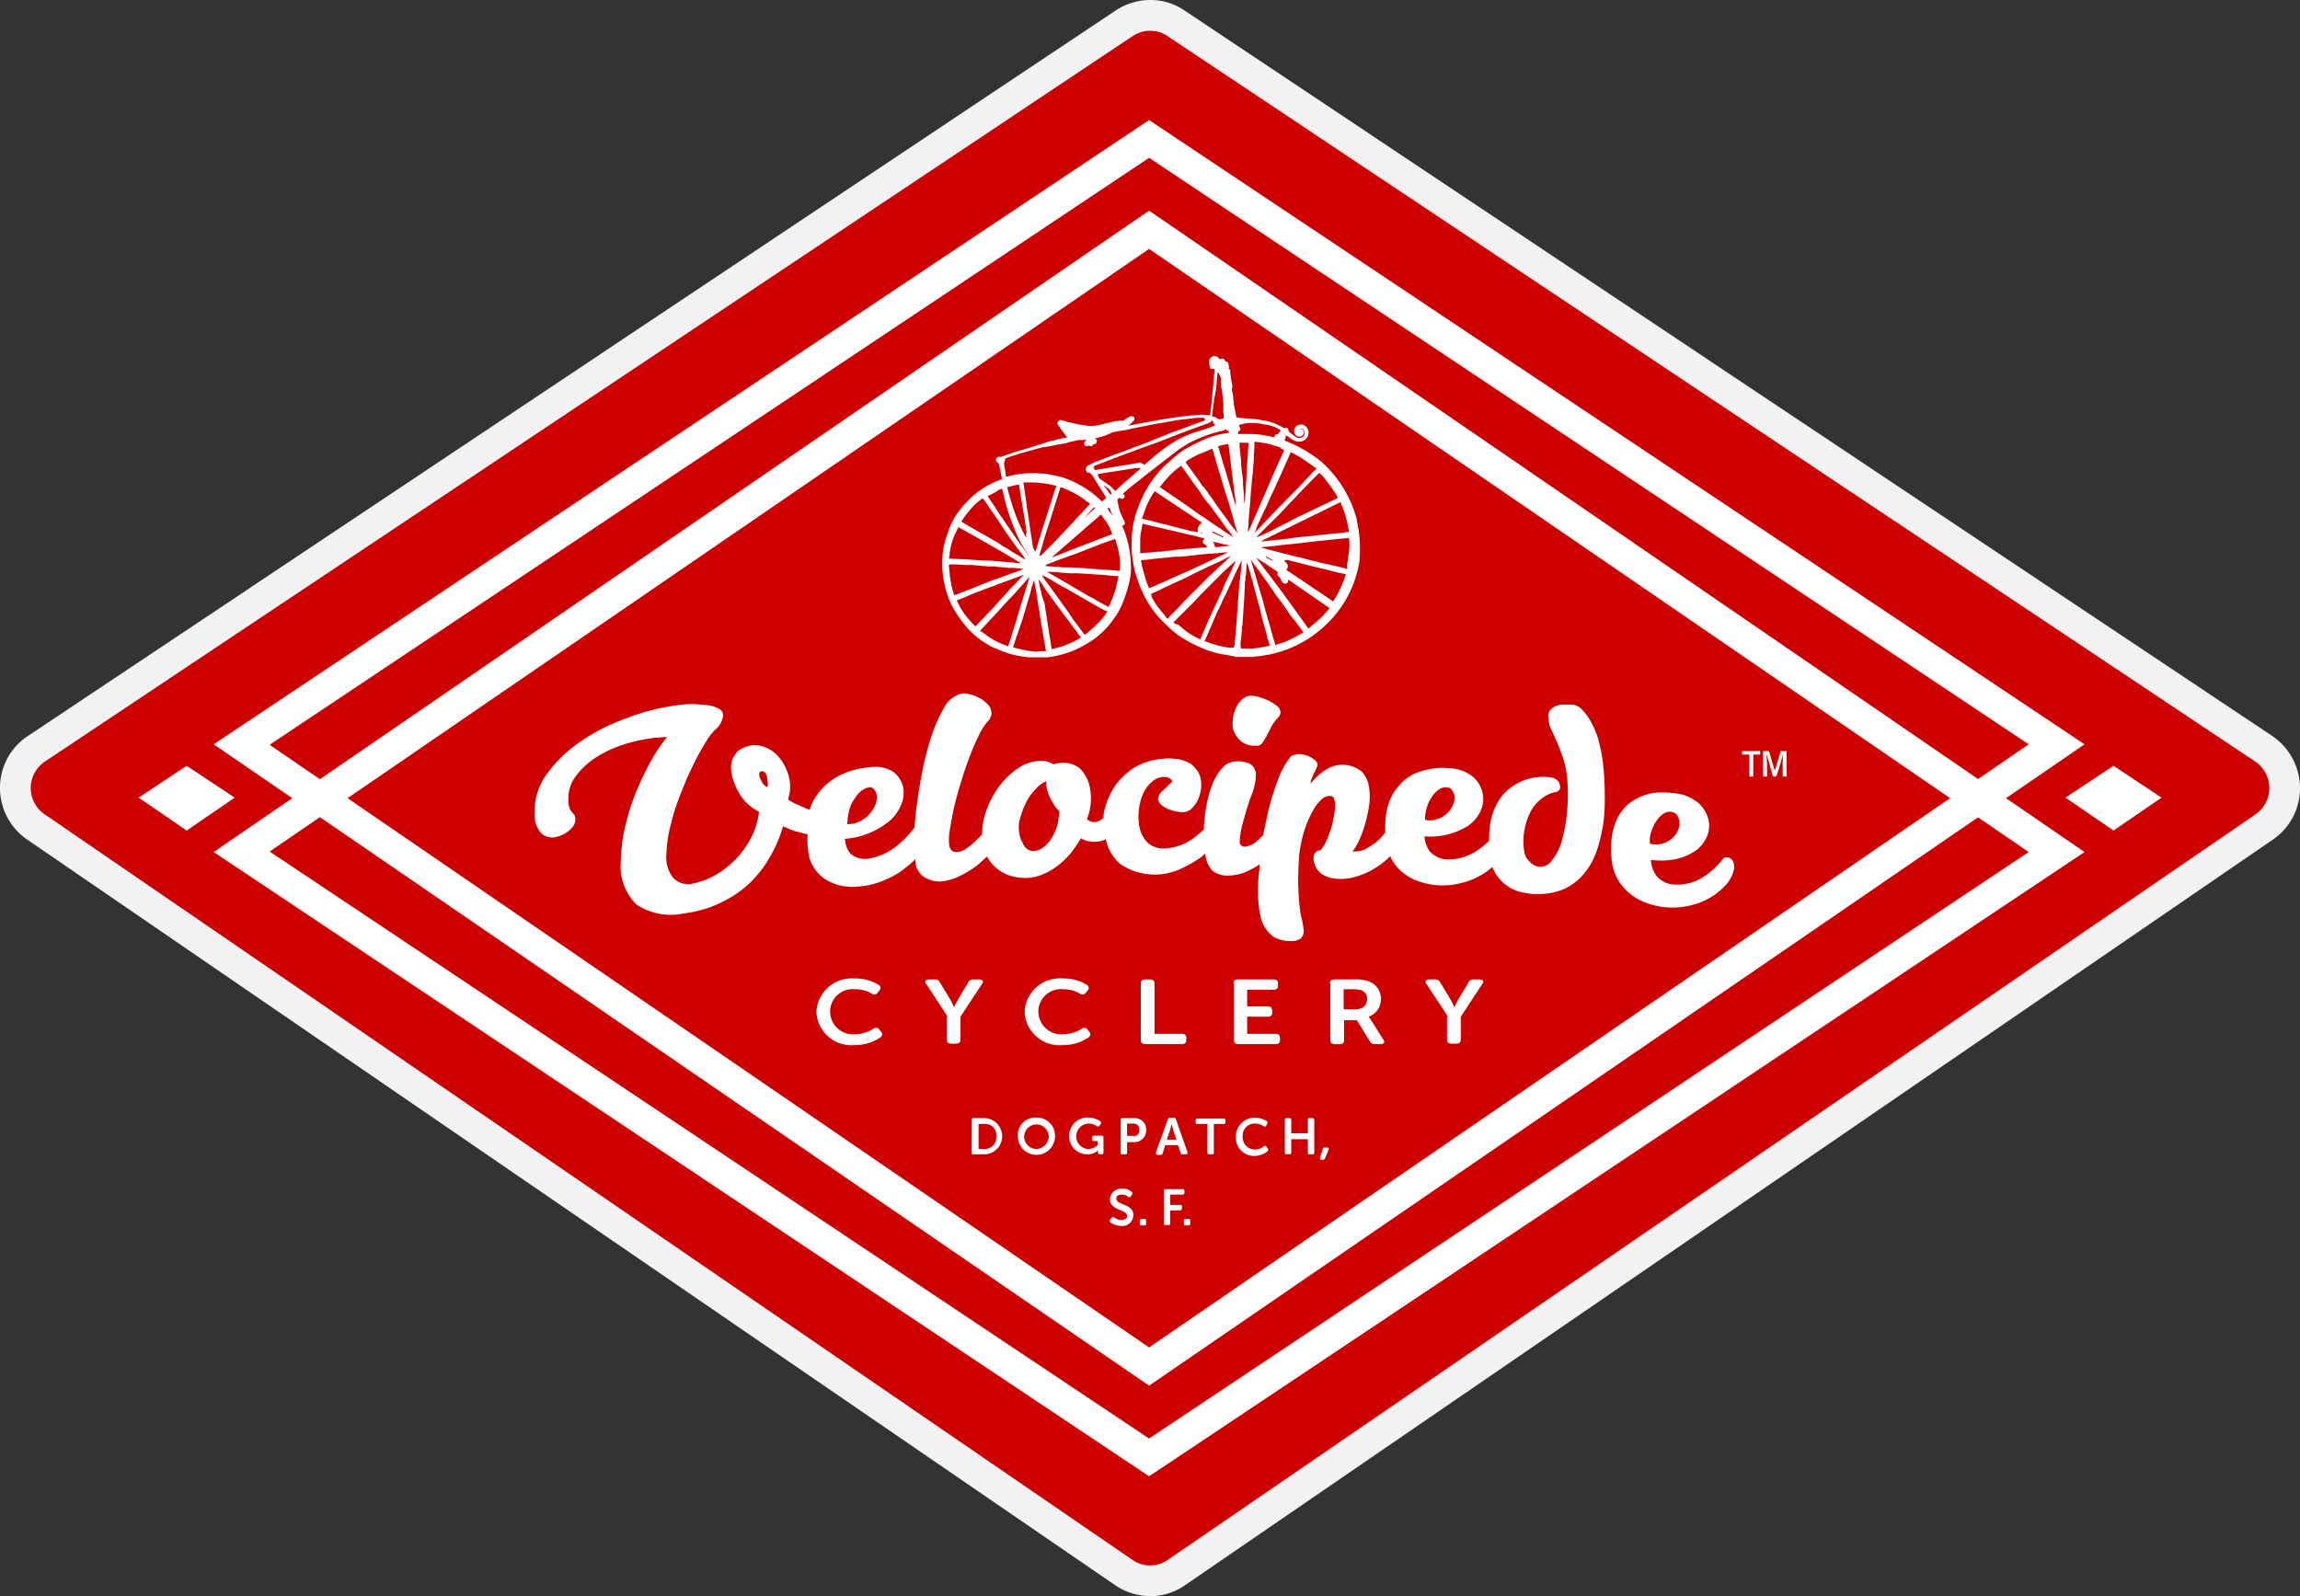 <svg id="Group_72" data-name="Group 72" xmlns="http://www.w3.org/2000/svg" xmlns:xlink="http://www.w3.org/1999/xlink" width="149.849" height="104.004" viewBox="0 0 149.849 104.004">
  <rect x="0" y="0" width="149.849" height="104.004" fill="#333333" stroke="none"/>
  <defs>
    <style>
      .cls-1 {
        fill: none;
      }

      .cls-2 {
        clip-path: url(#clip-path);
      }

      .cls-3 {
        fill: #c00;
      }

      .cls-4 {
        fill: #f2f2f2;
      }

      .cls-5 {
        fill: #fff;
      }
    </style>
    <clipPath id="clip-path">
      <rect id="Rectangle_975" data-name="Rectangle 975" class="cls-1" width="149.849" height="104.004"/>
    </clipPath>
  </defs>
  <g id="Group_71" data-name="Group 71" class="cls-2">
    <path id="Path_205" data-name="Path 205" class="cls-3" d="M73.751,101.621,2.909,53.061a2.073,2.073,0,0,1,.031-3.446L73.781,2.362a2.027,2.027,0,0,1,2.3,0l70.841,47.253a2.086,2.086,0,0,1,.034,3.446l-70.841,48.56a2.014,2.014,0,0,1-2.364,0"/>
    <path id="Path_206" data-name="Path 206" class="cls-4" d="M74.943,104a4.064,4.064,0,0,1-2.332-.739L1.776,54.71A4.078,4.078,0,0,1,0,51.273a4.032,4.032,0,0,1,1.84-3.332L72.664.7A4.055,4.055,0,0,1,74.941,0,3.933,3.933,0,0,1,77.21.708L148.049,47.96a4.121,4.121,0,0,1,1.8,3.4,4.053,4.053,0,0,1-1.764,3.346L77.264,103.252a3.971,3.971,0,0,1-2.321.752M4.006,51.3a.093.093,0,0,0,.031.1l70.856,48.57a.16.16,0,0,0,.045.023l.045-.032L145.824,51.4a.041.041,0,0,0,.025-.046.114.114,0,0,0-.051-.1L74.943,4a.077.077,0,0,0-.036.012l-.013.009L4.022,51.3l-.011.008Z"/>
    <path id="Path_207" data-name="Path 207" class="cls-3" d="M73.751,101.621,2.909,53.061a2.073,2.073,0,0,1,.031-3.446L73.781,2.362a2.027,2.027,0,0,1,2.3,0l70.841,47.253a2.086,2.086,0,0,1,.034,3.446l-70.841,48.56a2.014,2.014,0,0,1-2.364,0"/>
    <path id="Path_208" data-name="Path 208" class="cls-5" d="M64.11,74.867a.748.748,0,0,0,.8-.687.855.855,0,0,0,0-.143.723.723,0,0,0-.637-.8.741.741,0,0,0-.163,0h-.354v1.628Zm-.8-1.884c0-.1.034-.127.128-.127h.673a1.181,1.181,0,1,1,0,2.362h-.68c-.094,0-.128-.032-.128-.127Z"/>
    <path id="Path_209" data-name="Path 209" class="cls-5" d="M67.526,74.868a.826.826,0,0,0,.8-.853v-.009a.8.8,0,1,0-.8.862m0-2.043a1.172,1.172,0,0,1,1.21,1.133c0,.026,0,.053,0,.08a1.212,1.212,0,0,1-2.424,0,1.136,1.136,0,0,1,1.055-1.213,1.056,1.056,0,0,1,.159,0"/>
    <path id="Path_210" data-name="Path 210" class="cls-5" d="M70.909,72.825a1.446,1.446,0,0,1,.767.223c.064.064.094.128.03.192l-.064.1c-.064.064-.094.1-.192.032a.981.981,0,0,0-.541-.16.831.831,0,0,0,0,1.66.849.849,0,0,0,.6-.256v-.261h-.222a.116.116,0,0,1-.128-.1.1.1,0,0,1,0-.025v-.1A.118.118,0,0,1,71.264,74h.5c.1,0,.128.032.128.128v.958c0,.1-.03.127-.128.127H71.67c-.1,0-.128-.032-.128-.127v-.128a.957.957,0,0,1-.7.255,1.166,1.166,0,0,1-1.181-1.149c0-.021,0-.043,0-.064a1.193,1.193,0,0,1,1.2-1.182h.04"/>
    <path id="Path_211" data-name="Path 211" class="cls-5" d="M73.843,74.037a.362.362,0,0,0,.386-.336.348.348,0,0,0,0-.079.377.377,0,0,0-.337-.413.354.354,0,0,0-.046,0H73.43v.8h.413Zm-.826-1.054c0-.1.03-.127.128-.127h.762a.738.738,0,0,1,.767.708.561.561,0,0,1,0,.058.765.765,0,0,1-.729.8H73.43v.671c0,.1-.03.127-.128.127h-.158c-.1,0-.128-.032-.128-.127Z"/>
    <path id="Path_212" data-name="Path 212" class="cls-5" d="M76.655,74.261l-.226-.639c-.03-.128-.094-.383-.094-.383s-.064.223-.094.383l-.226.639Zm-.575-1.306c.034-.064.064-.127.162-.127h.224c.094,0,.128.032.158.127l.737,2.107c.03.1,0,.159-.128.159h-.167c-.094,0-.128-.032-.158-.127l-.162-.479H75.92l-.162.51c-.03.1-.064.128-.158.128h-.162c-.094,0-.158-.063-.128-.159Z"/>
    <path id="Path_213" data-name="Path 213" class="cls-5" d="M78.666,73.24h-.639c-.094,0-.128-.032-.128-.128v-.1c0-.1.034-.128.128-.128h1.691a.116.116,0,0,1,.128.1.1.1,0,0,1,0,.025v.1c0,.1-.03.128-.128.128h-.635v1.852c0,.1-.034.127-.128.127h-.162c-.094,0-.128-.032-.128-.127Z"/>
    <path id="Path_214" data-name="Path 214" class="cls-5" d="M81.763,72.825a1.55,1.55,0,0,1,.767.223.147.147,0,0,1,.03.192l-.064.1c-.03.064-.094.1-.192.032a.981.981,0,0,0-.541-.16.776.776,0,0,0-.8.752.677.677,0,0,0,0,.078.8.8,0,0,0,.736.86l.064,0a1.089,1.089,0,0,0,.575-.192c.064-.064.128-.064.192.032l.064.1c.064.064.03.128-.034.192a1.372,1.372,0,0,1-.826.287,1.181,1.181,0,0,1-1.215-1.146c0-.033,0-.066,0-.1a1.224,1.224,0,0,1,1.2-1.245h.041"/>
    <path id="Path_215" data-name="Path 215" class="cls-5" d="M83.709,72.983c0-.1.034-.127.128-.127H84a.118.118,0,0,1,.128.107v.882h1.082v-.862c0-.1.034-.127.128-.127H85.5a.118.118,0,0,1,.128.107V75.09c0,.1-.034.127-.128.127h-.162c-.094,0-.128-.032-.128-.127v-.862H84.127v.862c0,.1-.034.127-.128.127h-.162c-.094,0-.128-.032-.128-.127Z"/>
    <path id="Path_216" data-name="Path 216" class="cls-5" d="M86.167,74.9c.034-.1.064-.128.162-.128h.128c.094,0,.158.064.094.16l-.221.543a.182.182,0,0,1-.162.1h-.03c-.1,0-.162-.064-.128-.16Z"/>
    <path id="Path_217" data-name="Path 217" class="cls-5" d="M72.345,79.465l.064-.1c.064-.064.1-.064.192-.032a.76.76,0,0,0,.481.16c.222,0,.349-.1.349-.256,0-.447-1.116-.351-1.116-1.085a.734.734,0,0,1,.762-.7l.038,0a.891.891,0,0,1,.6.192c.064.064.1.128.034.192l-.064.1c-.064.1-.128.1-.192.032a.7.7,0,0,0-.413-.127c-.226,0-.353.1-.353.255,0,.447,1.116.319,1.116,1.085a.715.715,0,0,1-.725.705.629.629,0,0,1-.075-.005,1.224,1.224,0,0,1-.733-.256.164.164,0,0,1,.03-.159"/>
    <path id="Path_218" data-name="Path 218" class="cls-5" d="M74.261,79.56c0-.1.03-.127.128-.127h.158c.1,0,.128.032.128.127v.16a.118.118,0,0,1-.105.128h-.181c-.1,0-.128-.032-.128-.128Z"/>
    <path id="Path_219" data-name="Path 219" class="cls-5" d="M75.825,77.613c0-.1.034-.128.128-.128h1.086a.118.118,0,0,1,.128.107.074.074,0,0,1,0,.021v.1a.118.118,0,0,1-.105.128h-.823v.67h.635c.1,0,.128.032.128.128v.1a.118.118,0,0,1-.1.128h-.658v.83c0,.1-.034.128-.128.128h-.162c-.094,0-.128-.032-.128-.128Z"/>
    <path id="Path_220" data-name="Path 220" class="cls-5" d="M77.132,79.56c0-.1.034-.127.128-.127h.162c.094,0,.128.032.128.127v.16a.118.118,0,0,1-.105.128H77.26c-.094,0-.128-.032-.128-.128Z"/>
    <path id="Path_221" data-name="Path 221" class="cls-5" d="M80.9,48.337a1.509,1.509,0,0,0,.766.256h.256a.39.39,0,0,0,.319-.192c.094-.128.187-.285.286-.447.094-.192.191-.349.285-.575a3.1,3.1,0,0,1,.354-.511c.191-.192.285-.349.256-.511a.613.613,0,0,0-.256-.383,2.922,2.922,0,0,0-.512-.315,3.287,3.287,0,0,0-.6-.226,1.747,1.747,0,0,0-.511-.094.748.748,0,0,0-.511.158,1.414,1.414,0,0,0-.417.447,3.346,3.346,0,0,0-.256.669,2.514,2.514,0,0,0-.03.865,1.721,1.721,0,0,0,.576.861"/>
    <path id="Path_222" data-name="Path 222" class="cls-5" d="M92.97,52.583a2.391,2.391,0,0,1,.349-.7,1.489,1.489,0,0,1,.447-.447.71.71,0,0,1,.477-.128.41.41,0,0,1,.354.162,1.091,1.091,0,0,1,.158.349,1.124,1.124,0,0,1-.094.639,1.541,1.541,0,0,1-.418.575,1.563,1.563,0,0,1-.634.349,1.242,1.242,0,0,1-.767.034,2.577,2.577,0,0,1,.128-.831M68.9,53.735a3.825,3.825,0,0,1-.354.827,2.45,2.45,0,0,1-.511.609,1.256,1.256,0,0,1-.669.285.85.85,0,0,1-.383-.094.816.816,0,0,1-.285-.29l-.192-.383a2.031,2.031,0,0,1-.1-.443,2,2,0,0,1,.064-.959,5.614,5.614,0,0,1,.383-.993,3.272,3.272,0,0,1,.609-.861,1.87,1.87,0,0,1,.733-.541c0,.03-.034.064-.034.128v.158a4.242,4.242,0,0,0,.128.511,3.014,3.014,0,0,0,.226.477,3.709,3.709,0,0,0,.256.418,2.305,2.305,0,0,0,.256.285c-.034.256-.064.545-.128.865m-13.568-.959a2.221,2.221,0,0,1,.349-.737,1.778,1.778,0,0,1,.447-.511,1.148,1.148,0,0,1,.477-.222.406.406,0,0,1,.354.128.865.865,0,0,1,.158.349,1.273,1.273,0,0,1-.094.673,2.055,2.055,0,0,1-.418.639,1.808,1.808,0,0,1-.639.447,1.62,1.62,0,0,1-.762.158,4.059,4.059,0,0,1,.128-.924m-5.3-1.661a.374.374,0,0,1-.03.162.278.278,0,0,1-.192-.1.555.555,0,0,1-.158-.221.975.975,0,0,1-.128-.256.731.731,0,0,1-.064-.256.2.2,0,0,1,.158-.192.311.311,0,0,1,.29.192A1.06,1.06,0,0,1,50,50.92a.525.525,0,0,1,.03.192m54.147-2.777a6.065,6.065,0,0,0-.477-1.214,3.625,3.625,0,0,0-.609-.86.969.969,0,0,0-.669-.349h-.541a1.212,1.212,0,0,0-.511.094.847.847,0,0,0-.383.285.652.652,0,0,0-.1.511,1.58,1.58,0,0,0,.192.737c.1.256.226.511.354.8s.256.639.383.988a6.691,6.691,0,0,1,.285,1.312,13,13,0,0,1,0,2.232,10.411,10.411,0,0,1-.349,1.917,3.472,3.472,0,0,1-.639,1.278.943.943,0,0,1-.865.413,1.026,1.026,0,0,1-.571-.319,1.109,1.109,0,0,1-.354-.6,4.025,4.025,0,0,1,0-1.5,4.581,4.581,0,0,1,.417-1.214,2.521,2.521,0,0,1,.733-.831,2.139,2.139,0,0,1,.924-.417.321.321,0,0,0,.247-.379.343.343,0,0,0-.021-.064.466.466,0,0,0-.226-.353.79.79,0,0,0-.477-.158,3.487,3.487,0,0,0-2.942,1.082,3.888,3.888,0,0,0-.831,1.661,6.571,6.571,0,0,0-.128,1.406,6.014,6.014,0,0,1-.89.7A3.367,3.367,0,0,1,94.211,56a1.639,1.639,0,0,1-1.052-.511,1.968,1.968,0,0,1-.354-.992,4.744,4.744,0,0,0,1.534-.128,4.914,4.914,0,0,0,1.278-.541,2.329,2.329,0,0,0,.8-.9,1.825,1.825,0,0,0,.192-1.18,1.935,1.935,0,0,0-.669-1.15,2.594,2.594,0,0,0-1.534-.541,4.033,4.033,0,0,0-1.278.064,4.347,4.347,0,0,0-1.022.319,3.4,3.4,0,0,0-.767.541,5.692,5.692,0,0,0-.541.669,3.944,3.944,0,0,0-.511,1.568,5.464,5.464,0,0,0-.03,1.023c-.034.03-.064.094-.1.124a4.593,4.593,0,0,1-.575.575,7.112,7.112,0,0,1-.669.417,2.248,2.248,0,0,1-.8.128,3.444,3.444,0,0,0,.379-.609,6.753,6.753,0,0,0,.417-1.082,8.222,8.222,0,0,0,.286-1.278,3.862,3.862,0,0,0,0-1.214,1.807,1.807,0,0,0-.477-1.022,1.976,1.976,0,0,0-2.33-.128,4.254,4.254,0,0,0-.993.9.629.629,0,0,1,.064-.319c.064-.128.1-.256.162-.383A1.545,1.545,0,0,0,85.779,50a.323.323,0,0,0,.064-.192.521.521,0,0,0-.221-.319,2.267,2.267,0,0,0-.383-.226,1.914,1.914,0,0,0-.639-.128,1.83,1.83,0,0,0-.477.128,5.223,5.223,0,0,0-.9,1.661,16.366,16.366,0,0,0-.737,2.586c-.064.32-.128.609-.192.925-.094.1-.221.192-.315.29a1.426,1.426,0,0,1-.865.447.321.321,0,0,1-.349-.29,5.9,5.9,0,0,1,.158-1.082c.1-.354.192-.673.256-.929.1-.319.192-.575.256-.8.1-.226.162-.417.226-.6a4.634,4.634,0,0,0,.128-.545,4.006,4.006,0,0,0,.03-.6,1.084,1.084,0,0,0-.158-.354.8.8,0,0,0-.447-.285,2.059,2.059,0,0,0-.8-.064,1.183,1.183,0,0,0-.8.447,3.278,3.278,0,0,0-.575.924,6.393,6.393,0,0,0-.378,1.2,10.71,10.71,0,0,0-.192,1.308,3.563,3.563,0,0,0-.03.546c-.256.222-.511.443-.767.635a3.493,3.493,0,0,1-.929.447,3.258,3.258,0,0,1-.954.162,1.6,1.6,0,0,1-1.057-.417,2.047,2.047,0,0,1-.511-1.082,3.675,3.675,0,0,1,0-1.184,3.28,3.28,0,0,1,.32-1.022,2.162,2.162,0,0,1,.575-.7,1.125,1.125,0,0,1,.767-.256.57.57,0,0,1,.511.285c-.192.192-.413.383-.6.575a1.04,1.04,0,0,0-.256.285c-.034.1-.064.192-.1.29a.828.828,0,0,0,.226.383,1.873,1.873,0,0,0,.413.256,2.345,2.345,0,0,0,.511.158,2.69,2.69,0,0,0,.447.064.988.988,0,0,0,.511-.158,2.113,2.113,0,0,0,.413-.481,2.3,2.3,0,0,0,.256-.7,2.087,2.087,0,0,0,0-.89,1.438,1.438,0,0,0-.256-.545,2.313,2.313,0,0,0-.383-.383,3.379,3.379,0,0,0-.477-.221,1.637,1.637,0,0,0-.545-.1,2.932,2.932,0,0,0-.477-.03c-.158,0-.285.03-.413.03a4.343,4.343,0,0,0-1.725.545,4.749,4.749,0,0,0-1.244,1.15,4.851,4.851,0,0,0-.7,1.5,2.165,2.165,0,0,0-.1.639.891.891,0,0,1-.6.285.711.711,0,0,1-.481-.192,3.759,3.759,0,0,0,.256-1.116,3.712,3.712,0,0,0-.128-1.214,2.457,2.457,0,0,0-.57-.958,1.675,1.675,0,0,0-1.15-.383,2.161,2.161,0,0,0-.575.1,1.575,1.575,0,0,0-.865-.226,2.746,2.746,0,0,0-1.5.511,5.46,5.46,0,0,0-1.278,1.278,6.5,6.5,0,0,0-.826,1.691,4.785,4.785,0,0,0-.192,1.308,2.844,2.844,0,0,1-.32.32,3.662,3.662,0,0,1-.673.575,1.147,1.147,0,0,1-.639.256.511.511,0,0,1-.349-.094.728.728,0,0,1-.162-.354,3.435,3.435,0,0,1,.034-.955c.064-.417.158-.9.256-1.406.128-.511.256-1.056.447-1.627.158-.575.349-1.12.541-1.632a14.475,14.475,0,0,1,.609-1.436,4.451,4.451,0,0,1,.6-.988.638.638,0,0,0,.226-.354.572.572,0,0,0,.03-.32.864.864,0,0,0-.32-.541,1.838,1.838,0,0,0-.575-.383,1.659,1.659,0,0,0-.541-.192,1.041,1.041,0,0,0-.545-.03,1.772,1.772,0,0,0-1.082.89A9.73,9.73,0,0,0,60.7,47.92a20.56,20.56,0,0,0-.609,2.33q-.236,1.247-.383,2.394c-.064.447-.094.9-.128,1.278a6.4,6.4,0,0,1-1.21,1.244,3.886,3.886,0,0,1-1.917.8,1.439,1.439,0,0,1-1.052-.349,1.657,1.657,0,0,1-.354-.959,4.939,4.939,0,0,0,1.534-.354,5.372,5.372,0,0,0,1.278-.733,2.685,2.685,0,0,0,.8-1.022,1.956,1.956,0,0,0,.192-1.21,1.706,1.706,0,0,0-.669-1.057A2.227,2.227,0,0,0,56.645,50a4.932,4.932,0,0,0-1.278.256,4.386,4.386,0,0,0-1.022.477A3.981,3.981,0,0,0,53.037,52.1a3.045,3.045,0,0,0-.285.673c-.064-.034-.1-.034-.162-.064-.32-.128-.541-.256-.733-.32a3.673,3.673,0,0,1-.511-.29c.03-.128.064-.256.094-.413a1.683,1.683,0,0,0,.034-.413,2.425,2.425,0,0,0-.226-1.086,2.813,2.813,0,0,0-.541-.894,2.093,2.093,0,0,0-.8-.575,1.767,1.767,0,0,0-.9-.158,2.586,2.586,0,0,0-.481.128,2.026,2.026,0,0,0-.447.251,2.4,2.4,0,0,0-.32.447,1.527,1.527,0,0,0-.128.673,2.677,2.677,0,0,0,.162.831,4.487,4.487,0,0,0,.383.826,2.96,2.96,0,0,0,.575.7,3.36,3.36,0,0,0,.7.481,4.887,4.887,0,0,1-.639,1.913,5.74,5.74,0,0,1-1.15,1.44,5.883,5.883,0,0,1-1.342.924,5.21,5.21,0,0,1-1.244.413,1.324,1.324,0,0,1-1.214-.383,2.11,2.11,0,0,1-.447-1.465,8.543,8.543,0,0,1,.16-1.47c.128-.541.256-1.087.447-1.662s.415-1.116.637-1.657.481-1.057.7-1.5.481-.86.673-1.18a3.861,3.861,0,0,1,.541-.7,1.483,1.483,0,0,0,.541-.924.481.481,0,0,0-.315-.481,1.947,1.947,0,0,0-.8-.222c-.319-.03-.639-.064-.958-.064a6.227,6.227,0,0,0-.829.064,14.476,14.476,0,0,0-3.512.9,12.654,12.654,0,0,0-3,1.563A8.67,8.67,0,0,0,35.6,50.478a4.02,4.02,0,0,0-.766,2.394,1.914,1.914,0,0,0,.383,1.376,1.051,1.051,0,0,0,.894.315,3,3,0,0,0,.447-.128A2.067,2.067,0,0,0,37,54.184a1.9,1.9,0,0,0,.352-.354.764.764,0,0,0,.127-.478.5.5,0,0,0-.063-.256c-.064-.064-.1-.128-.16-.192a.625.625,0,0,1-.16-.29,1.487,1.487,0,0,1-.064-.6,2.353,2.353,0,0,1,.479-1.435A4.953,4.953,0,0,1,38.759,49.4a7.557,7.557,0,0,1,1.692-.826,10.08,10.08,0,0,1,1.852-.447,3.344,3.344,0,0,1,.607-.064,3.084,3.084,0,0,1,.543-.034,12.09,12.09,0,0,0-1.117,1.691,20.016,20.016,0,0,0-.958,2.045,14.463,14.463,0,0,0-.671,2.2,10.268,10.268,0,0,0-.256,2.139,3.489,3.489,0,0,0,1.022,2.841,4.033,4.033,0,0,0,3.065.575c.126,0,.352-.064.637-.1.29-.062.639-.16,1.056-.288a10.344,10.344,0,0,0,1.274-.6,7.147,7.147,0,0,0,1.341-.992,7.564,7.564,0,0,0,1.214-1.529,8.629,8.629,0,0,0,.958-2.173,7.335,7.335,0,0,0,.767.319c.256.064.511.128.733.192h.1a5.525,5.525,0,0,0,.064,1.278,2.208,2.208,0,0,0,.379.958,2.482,2.482,0,0,0,.7.7,3.161,3.161,0,0,0,.993.418,3.742,3.742,0,0,0,1.18.064,5.235,5.235,0,0,0,1.691-.417,5.179,5.179,0,0,0,1.436-.861,4.1,4.1,0,0,0,.575-.511V56.1a1.321,1.321,0,0,0,.575,1.052,2.016,2.016,0,0,0,1.056.29,3.636,3.636,0,0,0,1.308-.383,6.208,6.208,0,0,0,1.244-.8c.162-.162.32-.29.481-.447.03.03.03.064.064.094a2.488,2.488,0,0,0,.6.7,2.564,2.564,0,0,0,.831.447,3.418,3.418,0,0,0,.988.158,3.014,3.014,0,0,0,1.18-.251,4.164,4.164,0,0,0,1.022-.609,5.1,5.1,0,0,0,.831-.831,10.677,10.677,0,0,0,.609-.9,1.357,1.357,0,0,0,.477.192,2.177,2.177,0,0,0,.477.034,1.689,1.689,0,0,0,.673-.162,2.784,2.784,0,0,0,.958,1.632,4.023,4.023,0,0,0,3.8.349,7.884,7.884,0,0,0,1.376-.767c.128-.094.222-.192.349-.285v.094a1.8,1.8,0,0,0,.447,1.022,1.547,1.547,0,0,0,1.116.319,3,3,0,0,0,1.184-.285,6.806,6.806,0,0,0,.8-.447c0,.094-.03.222-.03.319a10.9,10.9,0,0,0-.034,2.488c.034.192.064.384.1.543a2.171,2.171,0,0,0,.89,1.4,2.336,2.336,0,0,0,1.056.255,1.154,1.154,0,0,0,.669-.159.671.671,0,0,0,.192-.639,5.038,5.038,0,0,0-.128-.7,4.8,4.8,0,0,1-.128-.8c-.064-.639-.064-.865-.094-1.47,0-.6.03-1.214.064-1.755a8.172,8.172,0,0,1,.319-1.6,6.809,6.809,0,0,1,.6-1.406,2.683,2.683,0,0,1,.511-.669.761.761,0,0,1,.6-.256.237.237,0,0,1,.226.128c.03.094.064.192.094.32a4.436,4.436,0,0,1-.03.541c-.034.256-.1.545-.162.865a7.538,7.538,0,0,1-.319.925,2.782,2.782,0,0,1-.447.767.389.389,0,0,0-.285.094.633.633,0,0,0-.128.192.675.675,0,0,0-.034.256.449.449,0,0,0,.034.226,1.279,1.279,0,0,0,.447.733,1.936,1.936,0,0,0,1.052.349,3.377,3.377,0,0,0,1.278-.158,4.61,4.61,0,0,0,1.15-.511,5.541,5.541,0,0,0,.958-.733c.03-.034.064-.064.064-.1a2.718,2.718,0,0,0,.86,1.12,3.283,3.283,0,0,0,.988.541,4.745,4.745,0,0,0,2.875.094,4.875,4.875,0,0,0,1.436-.635c.192-.128.349-.256.511-.383a2.439,2.439,0,0,0,.541.861,2.613,2.613,0,0,0,1.312.767c.158.03.319.064.511.094a2.529,2.529,0,0,0,.507.034,4.172,4.172,0,0,0,1.853-.354,3.671,3.671,0,0,0,1.278-1.018,4.768,4.768,0,0,0,.8-1.47,10.372,10.372,0,0,0,.417-1.755,12.016,12.016,0,0,0,.094-1.887,16.5,16.5,0,0,0-.094-1.819,9.452,9.452,0,0,0-.29-1.627"/>
    <path id="Path_223" data-name="Path 223" class="cls-5" d="M107.624,54.083a2.2,2.2,0,0,1,.349-.669A1.414,1.414,0,0,1,108.42,53a.657.657,0,0,1,.477-.094.522.522,0,0,1,.354.192.992.992,0,0,1,.158.383,1.091,1.091,0,0,1-.094.639,1.427,1.427,0,0,1-.417.541,1.521,1.521,0,0,1-.635.319,1.556,1.556,0,0,1-.767,0,1.9,1.9,0,0,1,.128-.9m5.265,2.011a.452.452,0,0,0-.413-.221c-.1,0-.162,0-.192.064a5.237,5.237,0,0,1-1.47,1.308,3.144,3.144,0,0,1-1.883.383,1.556,1.556,0,0,1-1.023-.575,2.016,2.016,0,0,1-.349-1.022,4.932,4.932,0,0,0,1.529-.03,3.647,3.647,0,0,0,1.248-.481,2.055,2.055,0,0,0,.8-.86,1.775,1.775,0,0,0,.192-1.15,2.1,2.1,0,0,0-.669-1.18,2.83,2.83,0,0,0-1.534-.639,6,6,0,0,0-1.278-.034,3.511,3.511,0,0,0-1.789.767,3.59,3.59,0,0,0-.541.639,3.952,3.952,0,0,0-.511,1.533,5.879,5.879,0,0,0,.034,1.691,3.159,3.159,0,0,0,1.082,1.883,3.531,3.531,0,0,0,.992.609,5.125,5.125,0,0,0,1.18.319,4.979,4.979,0,0,0,1.691-.064,4.5,4.5,0,0,0,2.492-1.406,2.313,2.313,0,0,0,.511-1.052.976.976,0,0,0-.1-.481"/>
    <path id="Path_224" data-name="Path 224" class="cls-5" d="M84.638,28.128v.064H84.6Zm.064.064h0m0,0,.03-.03h.034v.03c-.034-.03-.064-.03-.064,0m3.063,8.878c-.383-.1-.767-.192-1.18-.29-.162-.03-.32-.064-.447-.094-.192-.034-.354-.1-.545-.128-.256-.064-.477-.128-.733-.192l-.413-.1-.767-.192L83.3,35.98c-.256-.064-.481-.128-.737-.192-.158-.034-.315-.1-.443-.128h.03c.222-.034.477-.034.7-.064l.541-.064c.192-.034.354-.034.545-.064.128,0,.256-.034.383-.034l1.657-.192c.32-.03.639-.064.929-.094l.349-.034c.192-.03.418-.03.609-.064h.03v.034a3.71,3.71,0,0,1-.03,1.052l-.034.226c-.03.158-.03.285-.064.447,0,.064-.03.094-.03.128.064.064.064.094.03.128M83.9,36.9a.288.288,0,0,0-.128-.256l-.03-.03-.034-.034a.029.029,0,0,1-.03-.028v0s0-.034.03-.034a.26.26,0,0,1,.162-.03c.669.158,1.372.349,2.04.511.29.064.575.128.9.221.192.034.353.1.545.128.064,0,.128.034.192.034l.094.03h.034v.034l-.064.187a4.107,4.107,0,0,1-.226.575,6.983,6.983,0,0,1-.511.958V39.2L83.8,37.127A.31.31,0,0,0,83.9,36.9m1.563,3.864a1.45,1.45,0,0,1-.222.192c-.158-.226-.32-.447-.477-.669l-.831-1.151c-.162-.192-.29-.417-.447-.609-.354-.477-.7-.954-1.056-1.4-.128-.162-.251-.354-.379-.511l-.226-.29c.192.128.383.256.6.383.1.064.226.162.319.226.162.094.32.222.481.32a.029.029,0,0,1,.03.028v.036c-.03.03-.03.064-.03.128a.175.175,0,0,0,.094.128c.034.03.064.03.064.06.034.034.034.064.064.128s.064.1.1.162a.212.212,0,0,0,.256.094c.094-.03.128-.128.128-.256l2.68,1.853c0,.034-.03.034-.03.064a1.335,1.335,0,0,1-.192.226l-.064.064a2.972,2.972,0,0,1-.447.443,5.414,5.414,0,0,1-.417.354m-6.99,1.022.192-.417c.128-.319.29-.639.417-.988.158-.349.315-.7.477-1.022a5.856,5.856,0,0,1,.319-.669c.128-.29.256-.545.383-.831.158-.349.32-.7.477-1.022.064-.094.1-.221.162-.319v.064l-.064.737a.5.5,0,0,1-.034.222.675.675,0,0,1-.03.256c0,.128-.034.285-.034.413l-.128,1.632c0,.158-.03.349-.03.511l-.064.826a.653.653,0,0,1-.034.256c0,.162-.03.354-.03.511a.927.927,0,0,1-.064.226v.03h-.29a6.509,6.509,0,0,1-1.563-.413c-.064.03-.064.03-.064,0m-2.01-1.248c.256-.251.511-.507.767-.763l.511-.512c.192-.192.383-.417.575-.609l.413-.413.447-.447.447-.447c.158-.158.349-.319.511-.477l.319-.29.064-.064c0,.034-.034.064-.034.1l-.383.831a9.134,9.134,0,0,0-.447.988l-.158.349c-.222.481-.447.959-.669,1.44-.162.349-.29.669-.447,1.018l-.162.383s0,.034-.03.034a.033.033,0,0,1-.034-.032v0a4.4,4.4,0,0,1-1.116-.7,3.574,3.574,0,0,0-.319-.256.283.283,0,0,1-.256-.128M74.986,38.7l.226-.1c.094-.03.192-.094.285-.128l.447-.222c.29-.128.541-.256.831-.383.383-.162.732-.349,1.116-.541l.865-.417c.221-.094.413-.192.635-.285l.319-.162c.162-.094.354-.158.511-.256l-.03.034c-.162.158-.319.285-.481.447l-.379.349c-.226.226-.447.417-.673.639l-.222.222-.609.609c-.349.349-.732.733-1.086,1.117l-.349.354a3.636,3.636,0,0,0-.319.349.768.768,0,0,1-.158-.192c-.1-.128-.226-.256-.319-.383a3.923,3.923,0,0,1-.418-.6c-.064-.1-.094-.162-.158-.256a.21.21,0,0,0-.034-.192m.29-2.3.349-.03c.226-.034.418-.034.639-.064a2.573,2.573,0,0,1,.511-.034c.158,0,.319-.03.477-.03.192-.034.383-.034.575-.064.162-.034.353-.034.511-.064.162,0,.319-.034.481-.034.128,0,.285-.03.413-.03s.222-.034.349-.034c.1,0,.192-.03.29-.03H80c-.064.03-.128.064-.192.094-.417.192-.86.417-1.278.609-.285.128-.6.285-.895.413l-.86.383c-.354.158-.7.319-1.052.477-.162.064-.29.128-.447.192l-.319.128c-.034.034-.064.034-.1.064v-.03c-.03-.064-.03-.1-.064-.162-.03-.094-.094-.222-.128-.319-.094-.349-.192-.7-.285-1.052v-.03c0-.064-.034-.128-.034-.192v-.064a8.931,8.931,0,0,0,.929-.1m3.16-1.244a.031.031,0,0,1-.032.03h0c-.03.064-.064.128-.03.162,0,.064.064.094.128.128h.03a.724.724,0,0,0,.128.192h-.222L77,35.79a3.266,3.266,0,0,0-.575.064c-.187.03-.379.03-.571.064a2.231,2.231,0,0,1-.447.03,5.792,5.792,0,0,1-.767.064l-.226.034h-.128v-.958a3.528,3.528,0,0,1,.1-.639c0-.094.03-.158.03-.256,0-.03,0-.064.034-.064l1.917.447c.443.1.924.226,1.371.319.256.064.477.128.733.192Zm.6-1.947c.192.285.413.541.6.831.1.128.162.221.256.349.128.162.226.29.354.447a.617.617,0,0,1,.094.158c-.03-.03-.064-.03-.094-.064-.417-.251-.8-.541-1.214-.8-.064-.064-.158-.094-.221-.158s-.162-.1-.226-.162c-.094-.064-.158-.094-.256-.158l-.285-.192c-.256-.192-.545-.383-.8-.575l-1.5-1.022c-.064-.03-.128-.094-.192-.128.064-.064.128-.158.192-.222.128-.162.256-.29.383-.447a5.6,5.6,0,0,1,.8-.7h.034l.03.03c.353.481.7.993,1.056,1.47a2.9,2.9,0,0,1,.256.383l.319.447a3.678,3.678,0,0,1,.413.511m1.022-.447c.094.383.222.733.319,1.116a5.253,5.253,0,0,0,.222.737l.034.128c-.1-.128-.192-.226-.29-.354-.256-.319-.477-.669-.733-.988l-.477-.673c-.128-.192-.256-.383-.383-.541a3.227,3.227,0,0,0-.418-.541c-.094-.128-.192-.29-.285-.417-.064-.094-.162-.222-.226-.319-.094-.128-.192-.256-.285-.383a2.639,2.639,0,0,1-.226-.32l-.064-.094a.034.034,0,0,0,.034-.032v0c.063-.03.094-.094.158-.128l.127-.064a3.82,3.82,0,0,1,.481-.256c.192-.094.413-.158.6-.256.1-.03.226-.094.32-.124H79v.03c.064.221.128.413.192.639l.064.256c.094.319.188.6.285.924.128.447.256.9.413,1.342Zm.447.192-.128-.447c-.128-.447-.256-.9-.383-1.308-.128-.481-.29-.929-.417-1.406l-.192-.639a.119.119,0,0,0-.03-.064l.064-.03c.128-.034.285-.064.413-.1l.192-.03.034.158c0,.1.03.162.03.256.034.192.034.383.064.575.034.158.034.349.064.511.064.413.1.831.162,1.244.03.192.03.354.064.541a3.767,3.767,0,0,1,.064.609c0,.128.03.222.03.349a.635.635,0,0,0-.03-.221m6.671-.511-1.244.6c-.417.192-.8.383-1.214.575-.158.064-.319.162-.447.226l-.541.285c-.162.064-.29.162-.447.226l-.383.192c-.256.128-.511.256-.8.379-.1.034-.162.064-.256.1.03-.034.064-.064.094-.1.256-.251.477-.507.733-.733l.417-.413c.256-.256.511-.511.733-.767s.481-.481.7-.737l.609-.635c.158-.162.285-.29.443-.447l.383-.383c.034.03.064.094.128.128a1.923,1.923,0,0,1,.256.285c.162.226.354.447.575.8a1.536,1.536,0,0,1,.162.251.769.769,0,0,0,.094.162m-6.322,9.257c0-.094.034-.192.034-.32s.03-.256.03-.413a.528.528,0,0,1,.034-.226c.03-.285.03-.6.064-.89,0-.162.03-.32.03-.511l.034-.546c0-.221.03-.447.03-.669a.837.837,0,0,1,.034-.29,1.28,1.28,0,0,1,.03-.315c.034-.29.034-.575.064-.865,0,.034,0,.034.034.064.064.226.128.417.192.639.064.285.158.541.222.831.064.221.128.477.192.7.064.285.162.576.226.831.03.128.064.285.094.413s.064.256.094.383a9.431,9.431,0,0,1,.256.958l.1.32a2.615,2.615,0,0,0,.094.256v.03h-.03a6.321,6.321,0,0,1-1.15.192h-.7a1.19,1.19,0,0,1,0-.575m2.812-12.354c-.226.511-.481,1.052-.7,1.563-.226.481-.417.993-.639,1.47l-.86,1.981c-.064.128-.1.222-.162.349v-.158c.034-.29.034-.575.064-.865v-.094c0-.1.034-.226.034-.32s.03-.192.03-.29c0-.158.034-.32.034-.511l.03-.413c.034-.221.034-.447.064-.669a.837.837,0,0,1,.034-.29.914.914,0,0,1,.03-.285c0-.192.034-.354.034-.545a4.552,4.552,0,0,0,.03-.639,5.715,5.715,0,0,0,.034-.763v-.064h.064c.094,0,.192.03.256.03a5.707,5.707,0,0,1,.7.128c.226.064.417.128.639.192a.647.647,0,0,0,.29.192m1.883,1.406-.256.285c-.221.226-.413.447-.639.673l-1.436,1.465c-.162.192-.354.354-.511.545-.32.319-.6.639-.924.958-.034.03-.034.064-.064.064a1.527,1.527,0,0,0,.158-.417c.1-.192.162-.349.256-.541l.256-.545c.192-.383.349-.8.541-1.18.128-.256.226-.511.354-.767.094-.222.192-.413.285-.639.1-.192.162-.383.256-.575s.162-.383.256-.575v-.03c.1.03.162.094.256.128.162.094.354.192.481.285.192.128.413.29.6.417.064.03.128.094.192.128.03.03.064.064.094.064a.484.484,0,0,1,.064.064c-.128.094-.158.158-.222.192m-5.4,4.818h-.064c-.192.034-.349.034-.541.064l-.222.034h-.162a1.442,1.442,0,0,0-.128-.354c.29.064.541.128.8.192a1.159,1.159,0,0,1,.319.064m-.447-.541h-.064a1.785,1.785,0,0,0-.349-.162c-.094-.06-.192-.094-.285-.158-.034,0-.034-.03-.034-.064v-.03c.227.128.461.244.7.349,0,.03.03.03.03.064m1.376-6.16h.256c0,.222-.034.413-.034.635l-.03.447c-.034.383-.064.767-.064,1.15l-.128,1.853v-.1c0-.094-.034-.221-.034-.319v-.192c-.03-.222-.03-.477-.064-.7v-.192a3.657,3.657,0,0,0-.064-.609,6.687,6.687,0,0,1-.064-.8c-.03-.32-.064-.609-.094-.924v-.128a.173.173,0,0,0-.034-.128h.354Zm1.947,12.959c-.034-.094-.064-.222-.1-.319-.094-.349-.192-.7-.285-1.022-.064-.187-.1-.379-.162-.541-.064-.285-.158-.575-.222-.861-.128-.417-.256-.831-.383-1.278l-.383-1.308c.128.158.226.32.354.477.158.192.285.383.443.609.226.285.418.6.639.89l.034.064a8.353,8.353,0,0,0,.511.7l.447.639a3.55,3.55,0,0,0,.413.541l.32.447a.5.5,0,0,1,.1.128,1.222,1.222,0,0,1,.158.226,7.853,7.853,0,0,1-1.244.639c-.1.03-.192.064-.32.094-.1.034-.162.064-.256.1Zm4.852-7.148a2.043,2.043,0,0,0-.447.064c-.128,0-.285.03-.413.03s-.226.034-.354.034c-.094,0-.192.03-.285.03-.383.03-.767.094-1.15.128-.128,0-.256.03-.383.03s-.256.034-.349.034c-.162.03-.29.03-.447.064s-.29.03-.447.064c-.128,0-.256.03-.383.03a1.493,1.493,0,0,1-.383.034,5.17,5.17,0,0,1-.669.064h-.034l5.206-2.556.03.1c.034.094.1.222.128.32a6.992,6.992,0,0,1,.383,1.534m-5.4,1.593a2.046,2.046,0,0,1,.447.256v.034l-.192-.1c-.094-.03-.158-.094-.256-.128-.03-.03-.03-.03,0-.064M80.728,27.7h0c.064-.034.128-.034.192-.064a.182.182,0,0,0,.128-.034,3.121,3.121,0,0,1,1.214.034,2.79,2.79,0,0,1,.861.222,1.445,1.445,0,0,1,.29.162l.03.03c-.03.064-.094.1-.128.162l-.03.03c-.034.034-.064.064-.1.064-.064,0-.128.034-.128.1a.119.119,0,0,0-.03.094,7.165,7.165,0,0,0-1.47-.222h-.894v-.064c0-.1,0-.1.064-.128a.181.181,0,0,0,.1-.128.973.973,0,0,1-.1-.256M78.3,34.053l-.128.128a.51.51,0,0,0-.128.481v.03a1,1,0,0,0-.319-.064c-.191-.03-.353-.094-.545-.128-.256-.064-.477-.128-.733-.192l-.477-.128c-.447-.094-.865-.222-1.312-.32a.119.119,0,0,1-.094-.03c-.064,0-.1-.034-.162-.034l.1-.285c.064-.192.128-.354.192-.545a6.709,6.709,0,0,1,.447-.831c.03-.03.064-.094.094-.124Zm0,.639h0c.03.034.03.034.03.064h-.094l.064-.064m-6.036-1.627h0l.192.447v.064c-.03-.034-.03-.064-.064-.1a1.842,1.842,0,0,1-.221-.32c0-.03.03-.064.094-.094m2.075-2.905c-.03,0-.03-.034-.064-.034a.115.115,0,0,0-.064.034l-2.9.477a.205.205,0,0,0-.03-.128c0-.03-.034-.064-.064-.094.064-.034.128-.064.192-.1.511-.192.988-.383,1.5-.575.256-.094.511-.192.767-.285.285-.1.575-.221.861-.319.128-.03.226-.094.354-.128l.285-.094c.418-.162.831-.319,1.244-.481.32-.128.673-.256.993-.383l1.243-.448a.623.623,0,0,0,.32-.222c0,.03.034.03.034.064a.324.324,0,0,0,.128.222l.03.034-.03.03c-.064.034-.162.063-.226.1-.128.03-.256.094-.383.128-.256.094-.511.158-.8.256a7.2,7.2,0,0,0-1.12.511,10.538,10.538,0,0,0-1.146.8c-.29.222-.545.477-.831.7l-.1.094v-.03c-.03-.034-.03-.064-.064-.064a.177.177,0,0,1-.128-.064M72.107,31.5a.724.724,0,0,1-.192-.128c-.064-.034-.1-.064-.162-.1a.455.455,0,0,1-.222-.349V30.88H71.6l.349-.064c.447-.064.865-.128,1.278-.192.192-.034.383-.064.575-.1l.256-.03h.221l.034.03c-.192.162-.383.354-.575.511l-.447.383c-.221.192-.413.383-.639.575a1.929,1.929,0,0,0-.541-.477m.831,5.683c-.1,0-.226-.034-.319-.034L71.6,37.1c-.256-.03-.511-.03-.767-.064-.447-.03-.86-.064-1.308-.064h-.064a2.581,2.581,0,0,1-.481-.03,2.24,2.24,0,0,1-.477-.034,1.4,1.4,0,0,1-.354-.03h-.03c0-.034,0-.034.03-.064a.115.115,0,0,1,.064-.034c.226-.094.447-.158.639-.256l.545-.192c.32-.128.639-.221.958-.349.251-.1.477-.192.733-.29.192-.064.383-.158.575-.222.158-.064.285-.1.447-.162.192-.064.349-.128.541-.192.034.1.064.192.1.32a4.7,4.7,0,0,1,.158.673,3.275,3.275,0,0,1,.064.541v.417l-.03.128m-4.665.094c-.03,0-.064-.03-.094-.03h.128c.192,0,.413.03.6.03l.354.034c.158,0,.285.03.447.03h.413c.256,0,.477.034.733.034l.319.03c.192,0,.354.034.545.034.128,0,.256.03.383.03l.285.034c.162,0,.29.03.447.03h.034v.034c-.034.094-.034.158-.064.251-.034.162-.064.319-.1.481a6.289,6.289,0,0,1-.285.8l-.034.064c-.03.1-.064.162-.094.256-.034.034-.034.064-.064.128-.256-.158-.545-.286-.8-.448a3.7,3.7,0,0,0-.477-.256Zm-.256.413a2.031,2.031,0,0,1-.128-.222c.034,0,.064.034.1.034.128.064.285.158.413.222l.192.128c.609.349,1.214.669,1.789,1.022.413.222.831.478,1.244.7a2.713,2.713,0,0,0,.511.256,3.8,3.8,0,0,1-.669.826,8.608,8.608,0,0,1-.767.673s-.034,0-.034.03l-.03-.03-.349-.481c-.226-.285-.447-.6-.639-.89s-.417-.575-.609-.865Zm-.221.767c-.034-.158-.064-.32-.1-.477,0-.064-.03-.162-.03-.226l.03.034a4.742,4.742,0,0,1,.354.511,4.121,4.121,0,0,0,.319.447c.192.285.383.541.6.831l1.239,1.658a1.626,1.626,0,0,0,.226.29,6.808,6.808,0,0,1-1.214.575c-.226.064-.481.128-.673.192h-.03v-.034a1.751,1.751,0,0,1-.064-.413l-.1-.545c-.03-.285-.094-.575-.128-.861l-.03-.221c-.064-.319-.1-.673-.162-.993a2.741,2.741,0,0,1-.221-.767m-1.819,3.707c.094-.256.158-.511.256-.767l.094-.256c.1-.29.192-.575.29-.861.158-.511.285-.993.447-1.5.03-.128.064-.256.094-.383s.064-.221.1-.349a2.12,2.12,0,0,1,.094-.256v-.034a5.707,5.707,0,0,0,.128.7l.064.447c.064.482.158.929.222,1.406l.354,2.075v.034h-.228c-.158,0-.315.03-.477.03A8.352,8.352,0,0,1,66,42.18m-2.138-1.086c.03-.034.064-.064.094-.1l.29-.32c.192-.192.349-.379.541-.571.413-.447.8-.9,1.214-1.313.192-.192.349-.413.541-.6.128-.162.29-.32.417-.481l.094-.094a.3.3,0,0,1-.03.158c-.128.417-.256.831-.383,1.248l-.064.192c-.128.413-.256.861-.383,1.274-.1.354-.226.7-.32,1.056l-.162.477v.034c0,.03-.03.03-.03.064a.091.091,0,0,1-.064-.034,4.9,4.9,0,0,1-1.406-.733c-.094-.064-.158-.128-.256-.192-.064,0-.094-.034-.094-.064m-1.5-1.981c.319-.128.639-.256.929-.383.383-.158.767-.285,1.15-.447.158-.064.285-.094.443-.158.128-.064.29-.1.417-.162.192-.064.349-.128.541-.192.226-.094.447-.158.673-.251.064-.034.128-.034.192-.064,0,.03-.034.03-.034.03a5.157,5.157,0,0,0-.383.413l-.319.319c-.256.256-.477.545-.733.8l-.319.35c-.162.192-.349.383-.511.545-.128.128-.256.285-.383.413a6.5,6.5,0,0,0-.447.477v.034l-.03-.034a5.065,5.065,0,0,1-.958-1.18c-.1-.158-.162-.319-.256-.478a.033.033,0,0,0-.032-.034h0c.034.034.064.034.064,0m-.52-2.332h.383c.226,0,.481.034.7.034h.29a1.366,1.366,0,0,1,.349.03c.162,0,.319.034.481.034.128,0,.256.03.349.03h.29a.987.987,0,0,1,.315.034c.162,0,.29.03.447.03l.354.034h.221a.945.945,0,0,1,.29.03c.128,0,.222.034.349.034a1.2,1.2,0,0,1-.285.128c-.226.094-.481.158-.7.256-.256.094-.511.187-.8.285-.541.192-1.082.413-1.627.639-.349.128-.733.285-1.086.413v-.03a5.808,5.808,0,0,1-.256-1.056c-.03-.187-.03-.379-.064-.571a.737.737,0,0,0-.03-.256Zm4.473-.094c-.128,0-.226-.034-.354-.034-.383-.03-.767-.064-1.15-.094a5.127,5.127,0,0,0-.733-.034c-.319-.03-.639-.03-.924-.064L61.937,36.4h-.1V36.3a.837.837,0,0,0,.034-.29c.03-.094.03-.192.064-.319a3.846,3.846,0,0,1,.383-1.082,1.538,1.538,0,0,0,.094-.226l.034-.03c1.022.571,2.045,1.146,3.033,1.721.349.192.669.417,1.022.609a.216.216,0,0,1-.192,0m-.737-1.947c.192.251.383.541.575.8l.383.511c.1.128.192.285.29.413a1.807,1.807,0,0,1-.354-.192c-.03-.03-.064-.03-.094-.064-.226-.128-.447-.256-.673-.413a7.191,7.191,0,0,1-.669-.417c-.383-.221-.767-.447-1.18-.669-.354-.222-.737-.413-1.086-.639l-.1-.064-.03-.03s0-.034.03-.034l.128-.192c.128-.192.29-.383.447-.575a3.948,3.948,0,0,1,.639-.6c.034-.034.064-.064.1-.064l.064-.034c.158.226.319.447.477.7l.541.767c.162.29.354.545.511.8M65.158,31.9c.03-.034.094-.034.128-.064l.03.128c.034.158.1.349.128.541l.034.128c.094.349.192.7.32,1.052s.256.7.383.993a6.614,6.614,0,0,0,.6,1.146l.256.383.034.034-.1-.1c-.192-.285-.447-.6-.669-.924-.354-.511-.7-1.022-1.056-1.534a7.032,7.032,0,0,1-.413-.639c-.158-.222-.32-.477-.477-.7v-.03h.03l.192-.1c.128-.064.285-.158.413-.221a.179.179,0,0,1,.162-.094m7.31,2.905c-.477.187-.924.349-1.406.541-.669.256-1.338.511-1.977.767l-.575.221,3.225-2.807a.424.424,0,0,1,.094.128A3.633,3.633,0,0,0,72.08,34a3.357,3.357,0,0,1,.256.481c.034.094.1.222.128.32m-5.585.285a.1.1,0,0,0-.034-.064,11.285,11.285,0,0,1-.8-1.819,14.807,14.807,0,0,1-.417-1.436v-.034h.034c.192-.03.349-.094.541-.128l.162-.03h.03v.03c.034.29.1.575.128.86l.1.575c.064.383.128.767.192,1.184a2.643,2.643,0,0,1,.064.477.732.732,0,0,0,0,.383m1.947-3.416-.064.162c-.064.192-.128.379-.192.6l-.1.32c-.128.383-.256.8-.383,1.18-.158.481-.285.958-.447,1.406-.03.158-.094.285-.124.447l-.034.158a.871.871,0,0,1-.158-.222c0-.034-.034-.064-.034-.1v-.03c-.03-.29-.094-.545-.128-.831L67,33.676c-.034-.285-.1-.575-.128-.9-.064-.447-.128-.86-.192-1.308v-.03h.639a6.967,6.967,0,0,1,1.5.221m2.2,1.18c-.162.162-.29.319-.447.481-.128.158-.285.285-.413.447l-.034.03c-.349.383-.7.767-1.052,1.116-.226.256-.481.511-.737.767-.128.128-.285.29-.413.417l-.1.094-.03.034c-.034,0-.034-.034-.064-.034v-.03c.064-.256.158-.511.221-.767l.064-.226c.1-.319.192-.635.29-.924s.192-.6.285-.9l.481-1.529c0-.034,0-.034.03-.064h.034a6.143,6.143,0,0,1,1.372.7,1.638,1.638,0,0,1,.285.226.537.537,0,0,1,.226.158m.319.29c-.128.128-.255.222-.383.349s-.29.256-.417.383A.484.484,0,0,0,70.6,33.8c.128-.128.226-.256.354-.383a3.015,3.015,0,0,1,.319-.349l.03-.034c0,.034.034.064.034.1m1.022-.9h0a2.3,2.3,0,0,1-.256-.349c-.064-.1-.162-.192-.226-.29a3.183,3.183,0,0,1,.383.29c.064.03.1.128.128.187a.1.1,0,0,0,.034.064c0,.034-.034.064-.064.1m6.9-7.217.064-.767c.03.034.06.034.06.064a.66.66,0,0,1,.162.417V24.9a.573.573,0,0,1,0,.226.244.244,0,0,0,.03.158c0,.034.034.064.034.1,0,.094.03.192.03.285s.034.162.034.256a4.875,4.875,0,0,1,.03.639,3.253,3.253,0,0,0,.034.575c0,.094-.034.158-.128.158a.347.347,0,0,1-.349-.064c-.064-.064-.128-.064-.226-.094h-.064V27.1c.034-.349.1-.733.128-1.082a5.858,5.858,0,0,0,.162-.993M69.044,28.957c.162-.03.319-.064.447-.094l.1-.034c.222-.064.447-.094.669-.158h.226a.917.917,0,0,0,.285-.034c0,.034-.034.034-.034.064,0,0,0,.034-.03.034-.034.03-.034.064-.064.094,0,.064,0,.162.03.192.034.064.128.034.192.034a.116.116,0,0,0,.1-.034.153.153,0,0,0,.192.034c.03-.034.064-.064.064-.1.03,0,.094-.03.128-.03a.143.143,0,0,0,.094-.1.189.189,0,0,0-.087-.253l-.007,0c0-.03.03-.03.094-.03.162-.034.354-.1.575-.162a1.539,1.539,0,0,1,.226-.094c.094-.034.192-.1.285-.128l.545-.1c.094,0,.158-.03.256-.03l.413-.1c.32-.064.639-.128.988-.192l.29-.064c.477-.094.958-.158,1.436-.256.32-.064.669-.094.988-.128l.256-.03a2.764,2.764,0,0,1,.545-.034h.222a.358.358,0,0,0,.064.162l-.8.285c-.481.192-.958.354-1.469.546l-.958.383-.477.192c-.545.221-1.086.413-1.661.635l-.541.192-1.248.481c-.158.064-.32.158-.477.222a.327.327,0,0,0-.162.256.243.243,0,0,0,.162.226h.064c.064,0,.094.064.158.128l.034.03c.192.29.349.575.541.865l.354.571c.03.034.03.034,0,.064-.064.064-.162.128-.226.192l-.03.034a6.259,6.259,0,0,0-1.5-1.116,5.463,5.463,0,0,0-1.376-.545c-.319-.064-.575-.128-.831-.158a8.385,8.385,0,0,0-.924-.034h-.094a6.1,6.1,0,0,0-1.47.226c-.034,0-.064,0-.064.03v-.064c0-.094-.034-.158-.034-.256l-.094-.575.03-.064c.034-.094.034-.192.064-.256l.064-.03.162-.064c.192-.064.413-.128.6-.192l.1-.034c.477-.128.988-.285,1.5-.413.349-.03.733-.128,1.116-.192m19.348,4.886a7.612,7.612,0,0,0-2.33-3.77,8.908,8.908,0,0,0-2.394-1.372l.03-.03a.115.115,0,0,0,.034-.064.212.212,0,0,0,.03-.128c-.03-.034,0-.064.034-.1.03,0,.03.034.064.034.03.03.094.064.128.094a1.113,1.113,0,0,0,.255.162.68.68,0,0,0,.767,0,.58.58,0,0,0,.222-.639.531.531,0,0,0-.383-.354.48.48,0,0,0-.447.162.4.4,0,0,0-.064.384.307.307,0,0,0,.256.222.243.243,0,0,0,.256-.064.292.292,0,0,0,.1-.221.2.2,0,0,0-.162-.192.193.193,0,0,0-.222.063.11.11,0,0,0-.034.094v-.03c.034-.1.1-.128.192-.162a.254.254,0,0,1,.226.1.343.343,0,0,1,0,.35.335.335,0,0,1-.29.162.515.515,0,0,1-.285-.1,3.919,3.919,0,0,1-.418-.32v-.03a.241.241,0,0,0-.094-.192.189.189,0,0,0-.192,0h-.034a3.454,3.454,0,0,0-1.4-.512,4.489,4.489,0,0,0-.865-.1c-.192-.03-.413-.03-.639-.064-.158,0-.192-.03-.221-.192V27c-.034-.162-.064-.354-.1-.541a3.833,3.833,0,0,1-.064-.575l-.03-.226a.107.107,0,0,0-.034-.094.826.826,0,0,1,0-.383v-.064l-.03-.162c-.034-.128-.034-.222-.064-.349,0-.1-.034-.226-.034-.319v-.128a.136.136,0,0,0-.128-.128.116.116,0,0,0,.034-.1.374.374,0,0,0-.034-.192V23.7c-.03-.094-.094-.158-.192-.128a.3.3,0,0,0-.128-.192.21.21,0,0,0-.192.034h-.03l-.1-.1a.353.353,0,0,0-.349-.094.348.348,0,0,0-.255.256v.192c0,.06.034.158.034.251,0,.034.03.064.064.1a.285.285,0,0,0,.222,0c0,.064.034.094.034.128a.494.494,0,0,1-.034.222v.1l-.128,1.308c0,.162-.03.29-.03.447-.034.162-.034.285-.064.447,0,.128-.034.256-.034.383h-.064c-.128,0-.285-.034-.413-.034-.192,0-.354.034-.545.034l-.285.03c-.319.034-.673.064-1.022.128-.511.064-1.086.162-1.755.29-.354.064-.673.128-1.022.192a2.039,2.039,0,0,0-.256.064,1.105,1.105,0,0,0,.285-.256l.1-.1a.2.2,0,0,0,.03-.192c-.03-.064-.094-.064-.158-.094a.2.2,0,0,0-.128.03c-.064.034-.128.064-.192.1l-.128.094c-.094.064-.158.1-.255.064h-.094c-.034,0-.064,0-.064.034h-.162l-.158.03c-.226.064-.481.1-.7.162a2.827,2.827,0,0,1-.895.128c-.226-.034-.447-.064-.669-.1-.192-.03-.383-.094-.575-.128a1.879,1.879,0,0,1-.256-.064l-.064-.03c-.1-.034-.162-.034-.256-.064a.214.214,0,0,0-.226.128c-.064.094,0,.158.034.222.094.127.158.226.256.354l.192.256a.355.355,0,0,0,.158.158c-.064,0-.094.034-.158.034a4.7,4.7,0,0,0-.673.158l-.158.034a3.537,3.537,0,0,0-.639.192c-.162.064-.349.094-.511.158-.094.034-.221.064-.32.1-.383.124-.767.221-1.052.315-.128.034-.256.1-.383.128-.1.034-.162.064-.256.1h-.034a.483.483,0,0,1-.222.064.2.2,0,0,0-.128.383c.03.03.064.064.064.094l.192.959v.034h-.034c-.128.03-.221.094-.349.128a5.777,5.777,0,0,0-1.214.7,6.437,6.437,0,0,0-1.214,1.248,4.1,4.1,0,0,0-.541.924c-.128.29-.221.6-.319.895a5.206,5.206,0,0,0-.222,1.563,5.364,5.364,0,0,0,.128,1.244,5.293,5.293,0,0,0,.733,1.917,7.537,7.537,0,0,0,.831,1.116,5.065,5.065,0,0,0,1.18.958,3.488,3.488,0,0,0,.6.32h.034a5.658,5.658,0,0,0,1.917.545c.064,0,.158.03.222.03h1.214c.064,0,.128-.03.222-.03a6.49,6.49,0,0,0,1.632-.481,8.654,8.654,0,0,0,.826-.447,4.721,4.721,0,0,0,.8-.6,4.945,4.945,0,0,0,.861-.988,3.988,3.988,0,0,0,.575-1.057,7.941,7.941,0,0,0,.447-1.47,3.779,3.779,0,0,0,.064-1.018,6.607,6.607,0,0,0-.447-2.2c-.03-.1-.094-.192-.128-.29a.125.125,0,0,0,.1-.03c.128-.064.094-.162.064-.192v-.064c-.034-.064-.064-.128-.1-.192-.064-.128-.128-.29-.192-.417a4.776,4.776,0,0,1-.128-.541l-.03-.1c-.034-.158,0-.192.128-.285a.184.184,0,0,0,.192.064c.064,0,.094-.064.128-.1.03-.064,0-.094-.034-.158a.645.645,0,0,0-.064-.064l.064-.064c.285-.256.6-.511.9-.733.349-.29.8-.639,1.214-.958.286-.226.575-.447.959-.737l.03-.03c.222-.162.413-.32.639-.477.222-.128.413-.256.6-.354a8.427,8.427,0,0,1,1.12-.477,6.746,6.746,0,0,1,.763-.226c.1-.03.162-.03.255-.064a.225.225,0,0,0,.162-.128c0,.063.03.162.192.162v.128h-.034a5.364,5.364,0,0,0-1.691.477c-.256.128-.541.256-.767.383l-.191.1a4.711,4.711,0,0,0-.924.669c-.256.221-.511.447-.767.7a9.623,9.623,0,0,0-.8,1.022,8.691,8.691,0,0,0-.639,1.244,7.482,7.482,0,0,0-.353,1.086,5.167,5.167,0,0,0-.158,1.244,6.5,6.5,0,0,0,.094,1.563,6.8,6.8,0,0,0,.354,1.278,7.671,7.671,0,0,0,.6,1.278,8.028,8.028,0,0,0,.673.925c.256.285.541.541.767.767a5.641,5.641,0,0,0,1.116.8,7.268,7.268,0,0,0,.988.481,5.761,5.761,0,0,0,1.372.413c.256.034.511.1.737.128v.034h1.278V42.78A7.443,7.443,0,0,0,86.181,40.9a7.229,7.229,0,0,0,2.394-4.375,8.625,8.625,0,0,0-.192-2.68"/>
    <path id="Path_225" data-name="Path 225" class="cls-5" d="M55.68,63.757a2.894,2.894,0,0,1,1.563.415.229.229,0,0,1,.093.31.241.241,0,0,1-.029.042l-.128.159a.26.26,0,0,1-.359.081l-.024-.017a2.1,2.1,0,0,0-1.082-.287,1.468,1.468,0,0,0-1.623,1.295q-.008.071-.009.141A1.5,1.5,0,0,0,55.576,67.4q.069,0,.138-.006a2.358,2.358,0,0,0,1.18-.351c.158-.1.285-.1.383.032l.128.16a.227.227,0,0,1,0,.321.26.26,0,0,1-.036.03,2.913,2.913,0,0,1-1.691.511A2.27,2.27,0,0,1,53.2,66.063c-.005-.055-.009-.109-.01-.164a2.3,2.3,0,0,1,2.447-2.142l.045,0"/>
    <path id="Path_226" data-name="Path 226" class="cls-5" d="M61.745,66.247l-1.406-2.139c-.128-.159-.03-.287.192-.287h.383a.318.318,0,0,1,.32.191l.639,1.054a4.392,4.392,0,0,1,.285.575s.128-.288.29-.575l.639-1.054a.318.318,0,0,1,.32-.191h.383c.222,0,.32.128.192.287l-1.406,2.139v1.5c0,.159-.1.255-.29.255h-.32c-.192,0-.285-.1-.285-.255v-1.5Z"/>
    <path id="Path_227" data-name="Path 227" class="cls-5" d="M69.248,63.757a2.877,2.877,0,0,1,1.563.415.229.229,0,0,1,.093.31.241.241,0,0,1-.029.042l-.128.159a.256.256,0,0,1-.352.083.185.185,0,0,1-.027-.019,2.124,2.124,0,0,0-1.086-.287,1.468,1.468,0,0,0-1.623,1.295q-.007.071-.009.141A1.5,1.5,0,0,0,69.144,67.4q.069,0,.138-.006a2.345,2.345,0,0,0,1.18-.351c.158-.1.285-.1.383.032l.128.16a.227.227,0,0,1,0,.321.26.26,0,0,1-.036.03,2.913,2.913,0,0,1-1.691.511,2.267,2.267,0,0,1-2.478-2.032c0-.056-.009-.112-.01-.168a2.293,2.293,0,0,1,2.434-2.143l.054,0"/>
    <path id="Path_228" data-name="Path 228" class="cls-5" d="M74.325,64.076c0-.159.094-.255.285-.255h.319c.192,0,.29.1.29.255v3.288H77c.192,0,.29.1.29.256v.16c0,.159-.1.255-.29.255H74.61c-.192,0-.285-.1-.285-.255Z"/>
    <path id="Path_229" data-name="Path 229" class="cls-5" d="M80.36,64.076c0-.159.1-.255.289-.255h2.33c.192,0,.286.1.286.255v.16c0,.16-.094.256-.286.256H81.254v1.085H82.6c.192,0,.285.1.285.255v.16c0,.16-.094.255-.285.255H81.254v1.117h1.853c.191,0,.285.1.285.256v.16c0,.159-.094.255-.285.255H80.679c-.192,0-.286-.1-.286-.255v-3.7Z"/>
    <path id="Path_230" data-name="Path 230" class="cls-5" d="M88.305,65.768c.481,0,.767-.255.767-.67a.582.582,0,0,0-.383-.575,1.8,1.8,0,0,0-.511-.064h-.635v1.309Zm-1.657-1.692c0-.159.094-.255.285-.255h1.308a2.194,2.194,0,0,1,.929.128,1.182,1.182,0,0,1,.8,1.149,1.2,1.2,0,0,1-.8,1.149,1.208,1.208,0,0,1,.158.224l.8,1.277c.128.159.03.287-.192.287h-.354a.356.356,0,0,1-.32-.159l-.861-1.4H87.57v1.309c0,.159-.094.255-.285.255h-.319c-.192,0-.29-.1-.29-.255v-3.7Z"/>
    <path id="Path_231" data-name="Path 231" class="cls-5" d="M94.342,66.247l-1.406-2.139c-.128-.159-.03-.287.192-.287h.383a.32.32,0,0,1,.319.191l.639,1.054a4.391,4.391,0,0,1,.285.575s.128-.288.29-.575l.639-1.054a.318.318,0,0,1,.32-.191h.383c.221,0,.319.128.192.287l-1.406,2.139v1.5c0,.159-.1.255-.29.255h-.32c-.192,0-.285-.1-.285-.255v-1.5Z"/>
    <path id="Path_232" data-name="Path 232" class="cls-5" d="M74.866,7.824,13.922,48.5,74.866,90.288,135.811,48.5Zm0,2.458L132.173,48.5,74.866,87.8,17.566,48.53l57.3-38.247"/>
    <path id="Path_233" data-name="Path 233" class="cls-5" d="M74.866,13.728,13.922,55.519,74.866,96.194l60.945-40.675Zm0,2.492,57.307,39.3L74.866,93.735l-57.3-38.247,57.3-39.269"/>
    <path id="Path_234" data-name="Path 234" class="cls-5" d="M137.7,54.117l-3.131-2.143L137.7,49.9l3.127,2.075Z"/>
    <path id="Path_235" data-name="Path 235" class="cls-5" d="M12.162,54.117,9.033,51.974,12.162,49.9l3.128,2.075Z"/>
    <path id="Path_236" data-name="Path 236" class="cls-5" d="M116.148,50.6v-.575a6.366,6.366,0,0,1,.03-.9c-.128.417-.286,1.022-.448,1.47h-.221c-.128-.477-.29-1.052-.417-1.47,0,.162.034.447.034,1.022V50.6h-.255V48.941h.383c.128.447.285.993.383,1.278.094-.319.256-.86.383-1.278h.383V50.6Zm-1.47-1.661v.226h-.447V50.6h-.256V49.168H113.5v-.226Z"/>
  </g>
</svg>
